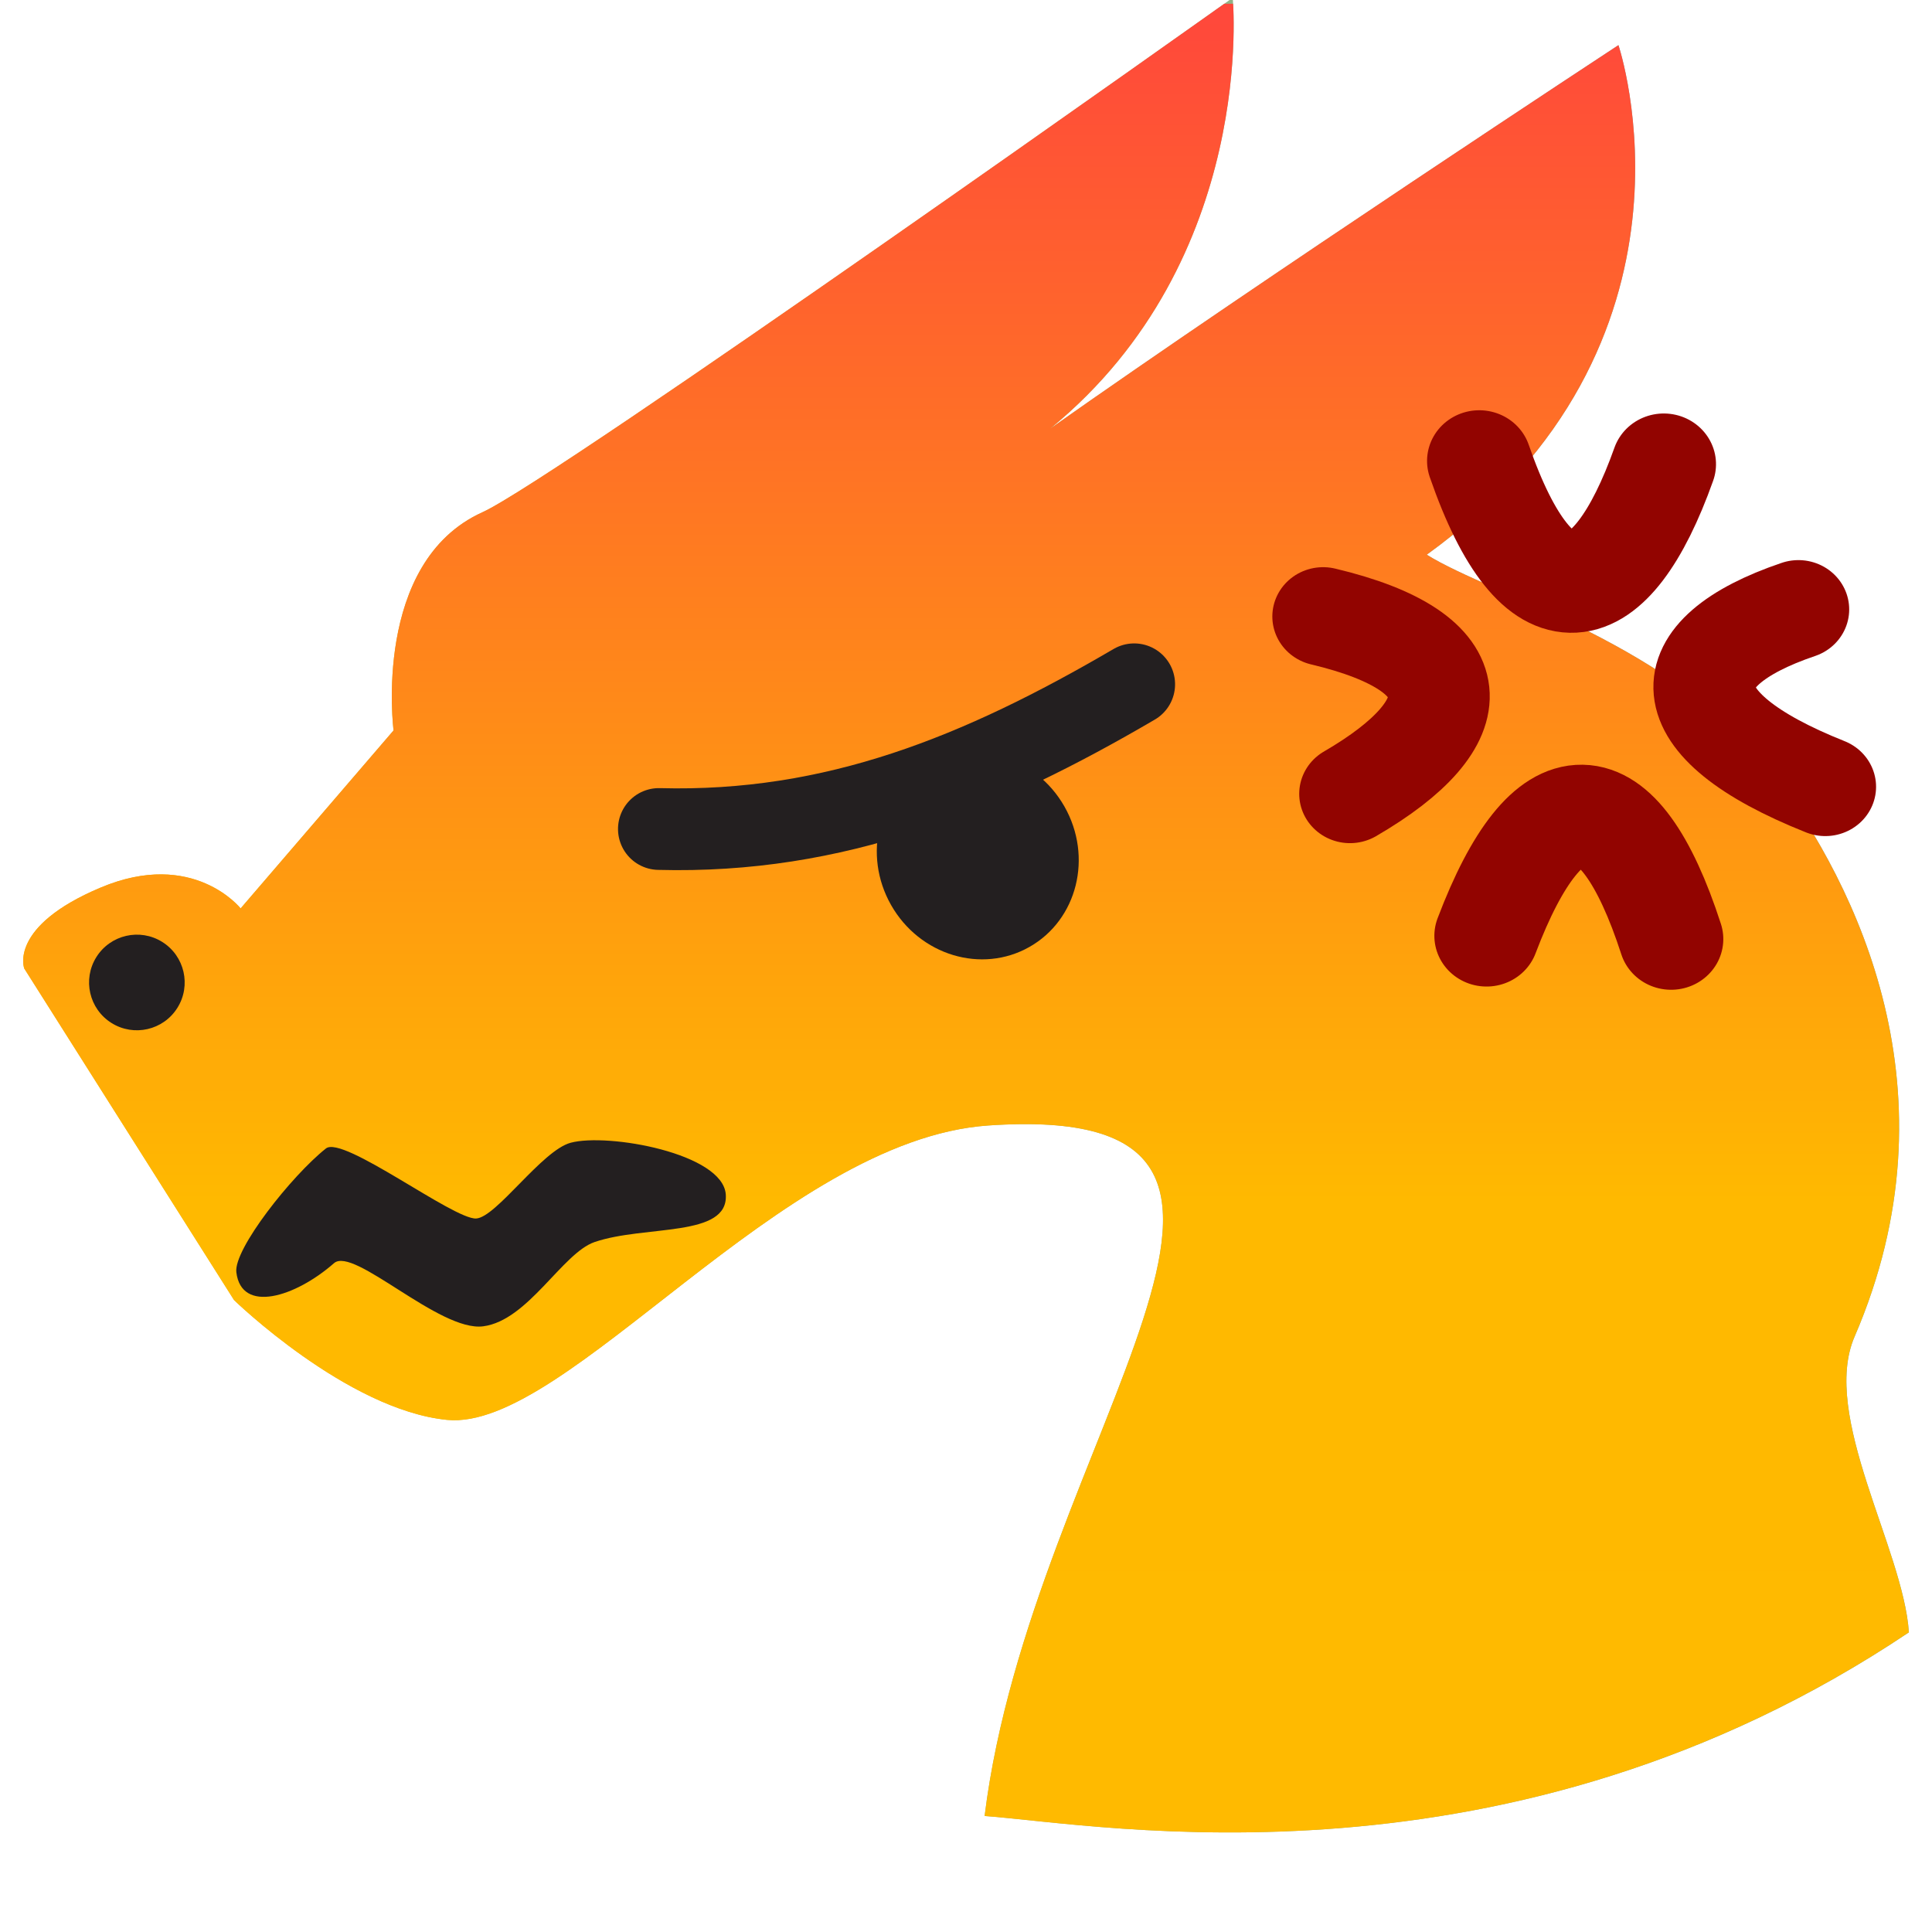 <?xml version="1.0" encoding="UTF-8" standalone="no"?>
<!DOCTYPE svg PUBLIC "-//W3C//DTD SVG 1.1//EN" "http://www.w3.org/Graphics/SVG/1.1/DTD/svg11.dtd">
<svg width="32px" height="32px" viewBox="0 0 512 512" version="1.1" xmlns="http://www.w3.org/2000/svg" xmlns:xlink="http://www.w3.org/1999/xlink" xml:space="preserve" xmlns:serif="http://www.serif.com/" style="fill-rule:evenodd;clip-rule:evenodd;stroke-linecap:round;stroke-linejoin:round;stroke-miterlimit:1.5;">
    <rect id="Artboard1" x="0" y="0" width="512" height="512" style="fill:none;"/>
    <clipPath id="_clip1">
        <rect id="Artboard11" serif:id="Artboard1" x="0" y="0" width="512" height="512"/>
    </clipPath>
    <g clip-path="url(#_clip1)">
        <g transform="matrix(-1,0,0,1,18.569,264.278)">
            <path d="M-8.128,-29.073C-32.664,-39.387 -45.2,-23.539 -45.2,-23.539L-85.729,-70.709C-85.729,-70.709 -79.944,-115.277 -109.296,-128.536C-128.437,-137.183 -308.11,-264.869 -308.11,-264.869C-308.11,-264.869 -314.807,-195.698 -259.761,-150.694C-315.546,-190.091 -410.333,-252.317 -410.333,-252.317C-410.333,-252.317 -437.009,-173.285 -359.542,-117.281C-376.817,-106.433 -425.87,-93.424 -451.66,-58.743C-473.194,-29.786 -500.861,25.173 -472.916,89.943C-463.876,110.893 -485.872,146.265 -487.306,168.312C-381.232,239.402 -273.769,219.283 -242.365,216.976C-254.775,116.758 -341.643,27.253 -243.346,33.987C-188.373,37.754 -131.611,115.148 -99.91,112.006C-73.434,109.381 -43.456,80.255 -43.456,80.255L12.144,-7.623C12.144,-7.623 16.407,-18.758 -8.128,-29.073" style="fill:url(#_Linear2);fill-rule:nonzero;"/>
            <clipPath id="_clip3">
                <path d="M-8.128,-29.073C-32.664,-39.387 -45.2,-23.539 -45.2,-23.539L-85.729,-70.709C-85.729,-70.709 -79.944,-115.277 -109.296,-128.536C-128.437,-137.183 -308.11,-264.869 -308.11,-264.869C-308.11,-264.869 -314.807,-195.698 -259.761,-150.694C-315.546,-190.091 -410.333,-252.317 -410.333,-252.317C-410.333,-252.317 -437.009,-173.285 -359.542,-117.281C-376.817,-106.433 -425.87,-93.424 -451.66,-58.743C-473.194,-29.786 -500.861,25.173 -472.916,89.943C-463.876,110.893 -485.872,146.265 -487.306,168.312C-381.232,239.402 -273.769,219.283 -242.365,216.976C-254.775,116.758 -341.643,27.253 -243.346,33.987C-188.373,37.754 -131.611,115.148 -99.91,112.006C-73.434,109.381 -43.456,80.255 -43.456,80.255L12.144,-7.623C12.144,-7.623 16.407,-18.758 -8.128,-29.073" clip-rule="nonzero"/>
            </clipPath>
            <g clip-path="url(#_clip3)">
                <g transform="matrix(-6.12323e-17,1,1,6.12323e-17,-494.129,-264.396)">
                    <rect x="1.115" y="0.997" width="510.586" height="510.586" style="fill:url(#_Linear4);"/>
                </g>
            </g>
        </g>
        <g transform="matrix(0.531,-0.847,0.847,0.531,47.676,254.841)">
            <path d="M-10.739,-19.403C-17.74,-19.403 -23.413,-13.729 -23.414,-6.728C-23.414,0.271 -17.739,5.946 -10.739,5.945C-3.739,5.944 1.935,0.271 1.936,-6.729C1.936,-13.729 -3.739,-19.403 -10.739,-19.403" style="fill:rgb(35,31,32);fill-rule:nonzero;"/>
        </g>
        <g transform="matrix(1.729,-0.982,0.982,1.729,-362.015,-41.173)">
            <ellipse cx="205.07" cy="271.455" rx="13.288" ry="13.964" style="fill:rgb(35,31,32);"/>
        </g>
        <g transform="matrix(0.99,-0.141,-0.141,-0.99,-623.116,729.658)">
            <path d="M734.248,291.889C734.016,280.816 748.702,283.115 760.204,290.615C766.017,294.406 785.294,268.623 796.992,268.48C809.001,268.333 820.501,284.739 829.367,286.426C843.239,289.067 864.706,282.518 865.566,293.978C866.386,304.905 836.956,314.607 826.794,313.371C818.968,312.419 804.479,296.55 799.17,297.03C793.186,297.57 767.345,323.925 762.384,321.021C752.33,315.136 734.376,298.04 734.248,291.889Z" style="fill:rgb(35,31,32);"/>
        </g>
        <g transform="matrix(0.87,-0.494,0.494,0.87,-532.814,311.932)">
            <path d="M660.41,268.971C700.321,293.064 741.631,298.422 788.816,297.804" style="fill:none;stroke:rgb(35,31,32);stroke-width:21.66px;"/>
        </g>
        <g transform="matrix(0.905,0,0,0.879,344.314,123.247)">
            <g transform="matrix(1.435,1.262,1.262,-1.435,-156.05,34.307)">
                <path d="M89.557,33.592C96.239,54.421 88.96,62.843 67.986,51.883" style="fill:none;stroke:rgb(146,4,0);stroke-width:15.56px;"/>
            </g>
            <g transform="matrix(-1.435,-1.262,1.262,-1.435,140.973,303.157)">
                <path d="M89.557,33.592C99.346,58.95 91.151,65.911 67.986,51.883" style="fill:none;stroke:rgb(146,4,0);stroke-width:16px;"/>
            </g>
            <g transform="matrix(1.435,1.262,-1.262,1.435,20.629,-161.488)">
                <path d="M89.557,33.592C98.966,56.561 92.443,66.052 67.986,51.883" style="fill:none;stroke:rgb(146,4,0);stroke-width:16px;"/>
            </g>
            <g transform="matrix(-1.435,-1.262,-1.262,1.435,317.079,108.338)">
                <path d="M89.557,33.592C99.797,51.74 92.761,60.44 67.986,51.883" style="fill:none;stroke:rgb(146,4,0);stroke-width:15.56px;"/>
            </g>
        </g>
    </g>
    <defs>
        <linearGradient id="_Linear2" x1="0" y1="0" x2="1" y2="0" gradientUnits="userSpaceOnUse" gradientTransform="matrix(510.517,0,0,477.717,-492.69,5.045)"><stop offset="0" style="stop-color:rgb(82,174,211);stop-opacity:1"/><stop offset="1" style="stop-color:rgb(255,186,0);stop-opacity:1"/></linearGradient>
        <linearGradient id="_Linear4" x1="0" y1="0" x2="1" y2="0" gradientUnits="userSpaceOnUse" gradientTransform="matrix(510.586,0,0,510.586,1.115,256.29)"><stop offset="0" style="stop-color:rgb(255,70,60);stop-opacity:1"/><stop offset="0.62" style="stop-color:rgb(255,185,0);stop-opacity:1"/><stop offset="1" style="stop-color:rgb(255,186,0);stop-opacity:1"/></linearGradient>
    </defs>
</svg>
